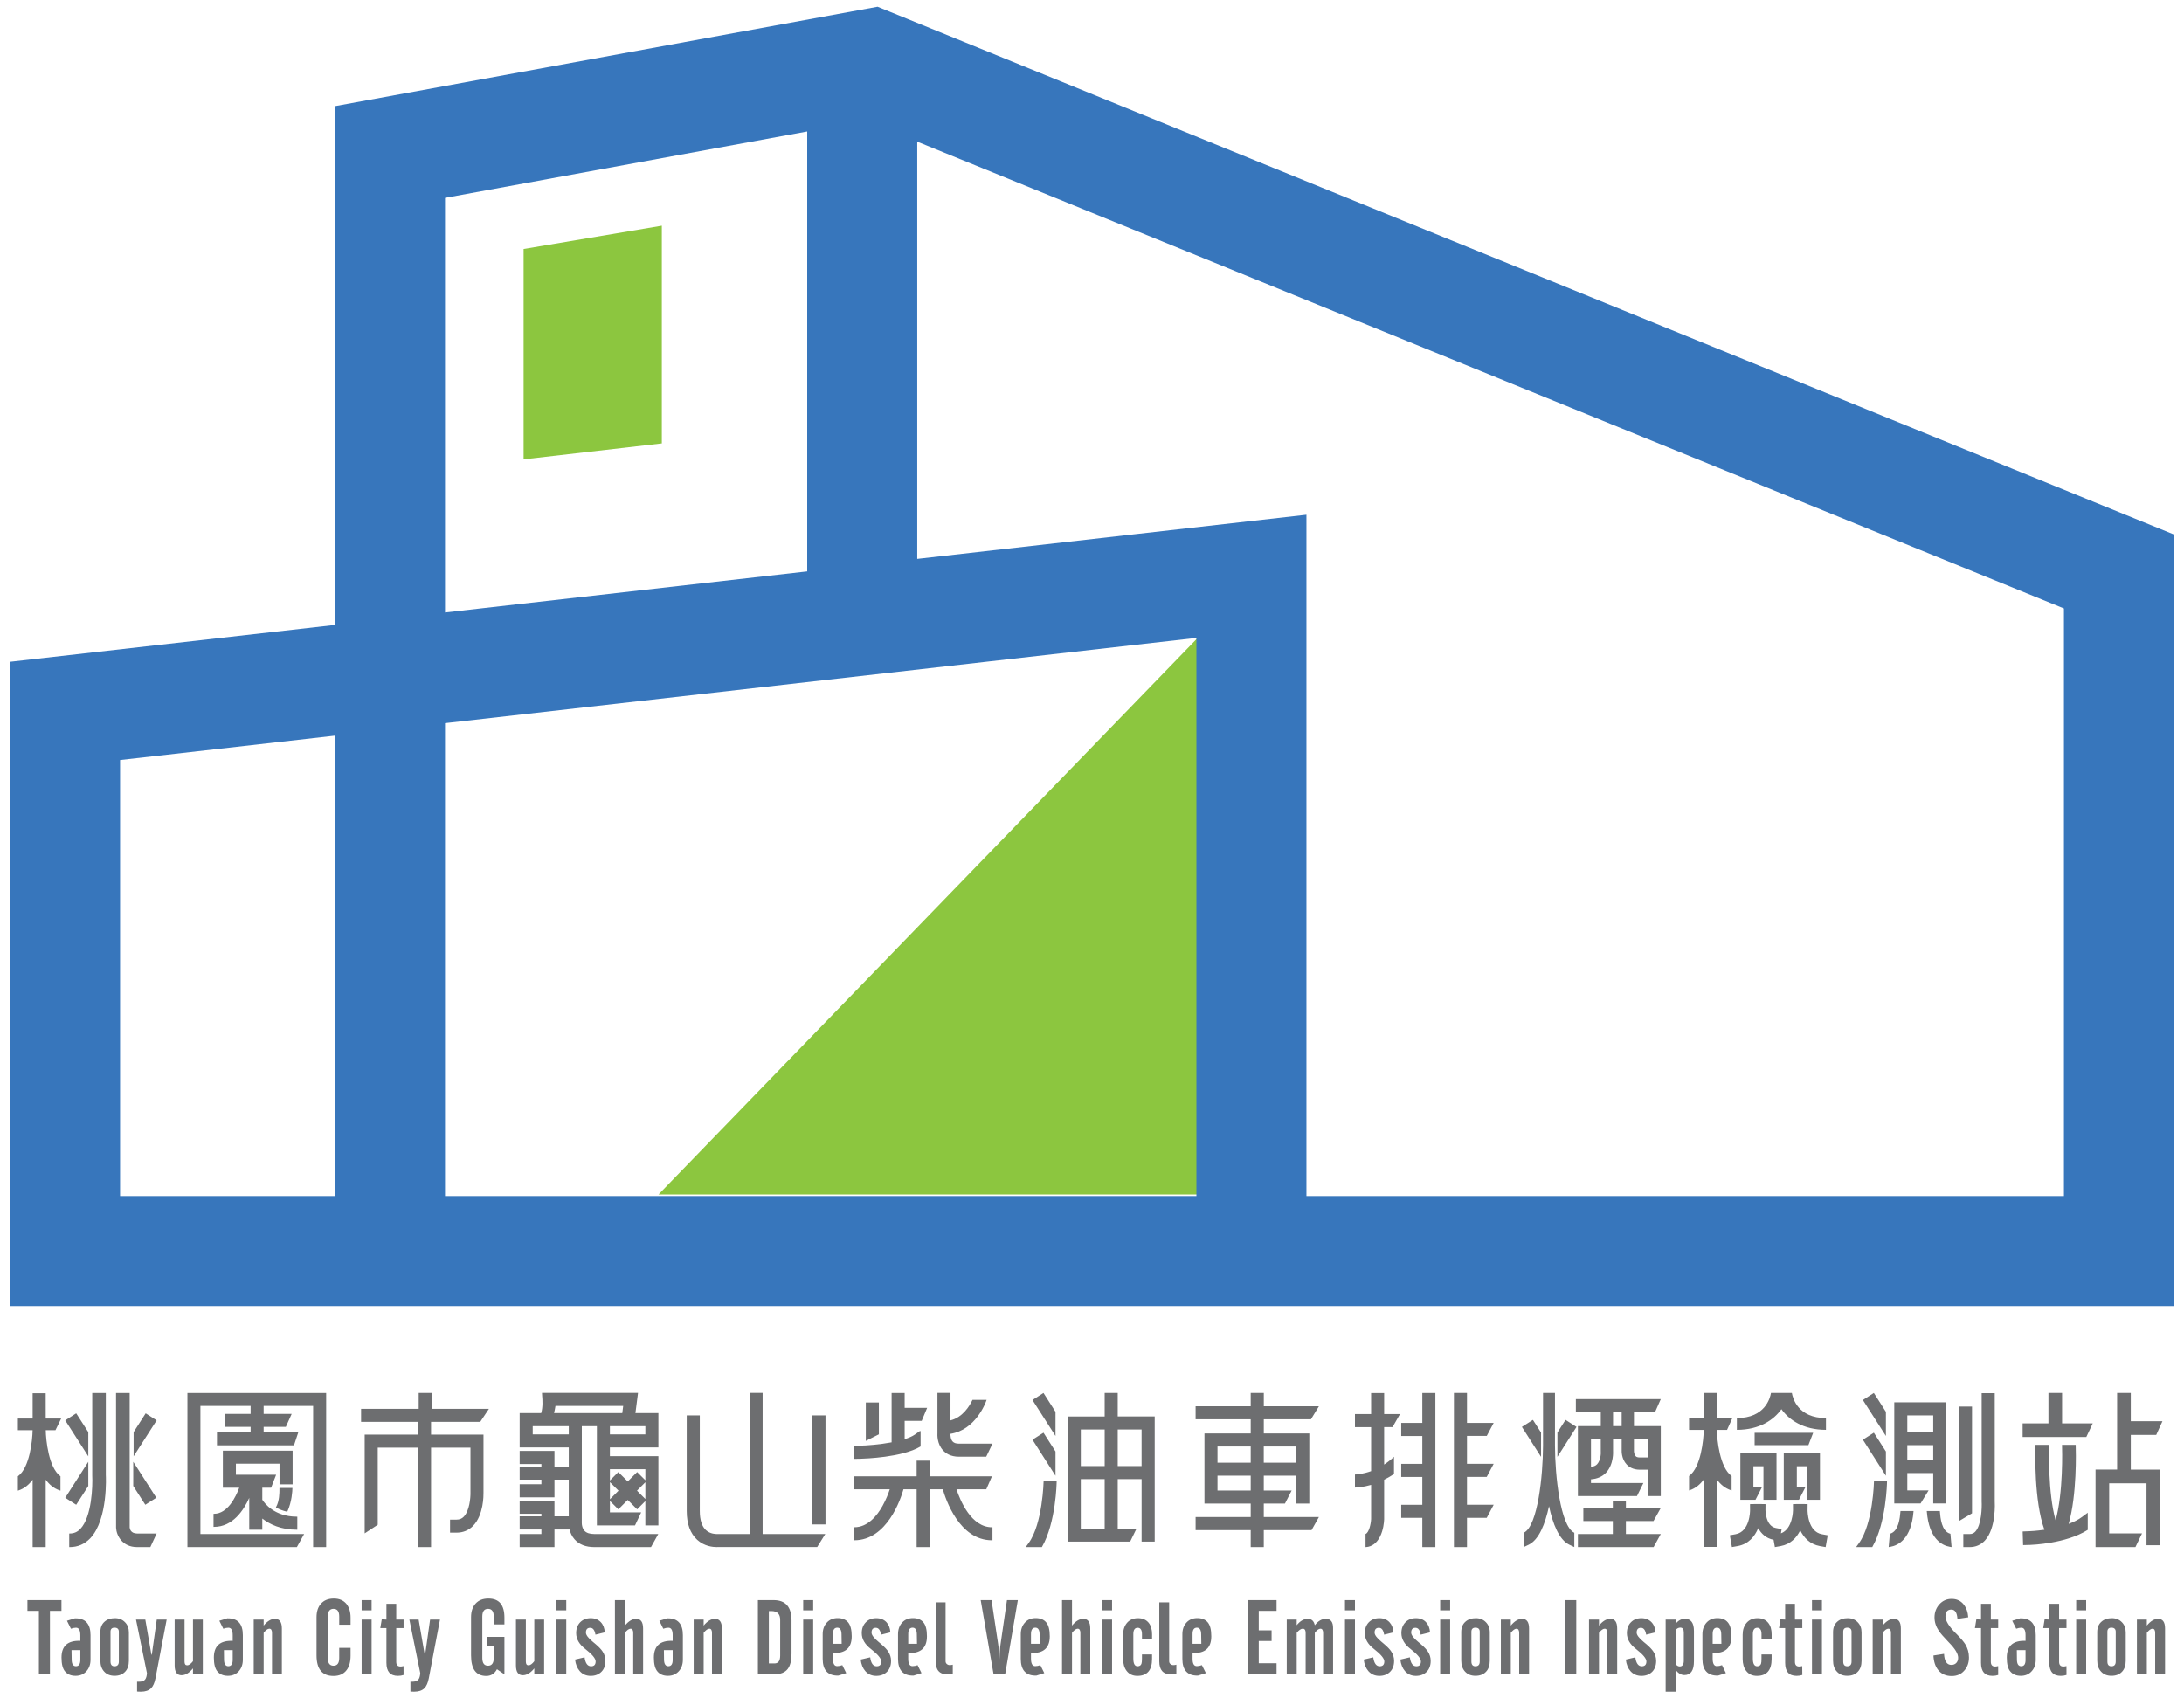 <?xml version="1.0" encoding="utf-8"?>
<!-- Generator: Adobe Illustrator 16.0.0, SVG Export Plug-In . SVG Version: 6.00 Build 0)  -->
<!DOCTYPE svg PUBLIC "-//W3C//DTD SVG 1.1//EN" "http://www.w3.org/Graphics/SVG/1.1/DTD/svg11.dtd">
<svg version="1.1" id="圖層_1" xmlns="http://www.w3.org/2000/svg" xmlns:xlink="http://www.w3.org/1999/xlink" x="0px" y="0px"
	 width="135px" height="105px" viewBox="0 0 135 105" enable-background="new 0 0 135 105" xml:space="preserve">
<g>
	<path fill="#8CC63F" d="M78.866,73.848H40.703l38.164-39.403V73.848z M32.365,28.399l8.545-0.986v-13.46l-8.545,1.441V28.399z"/>
	<path fill="#3776BC" d="M7.422,46.987l13.286-1.507v28.464H7.422V46.987z M27.508,44.708l46.446-5.27v34.505H27.508V44.708z
		 M56.698,8.758l70.88,28.859v36.326H80.755v-42.12l-24.057,2.729V8.758z M27.508,12.234l22.388-4.107v27.198l-22.388,2.54V12.234z
		 M20.708,6.561v32.075L0.622,40.914v39.832h133.756V33.044L54.245,0.417L20.708,6.561z"/>
	<path fill="#6D6E70" d="M34.335,86.92h4.187l-0.057,0.443h-4.218C34.285,87.209,34.313,87.061,34.335,86.92z M100.24,88.166h-0.532
		v-0.859h0.532V88.166z M110.115,87.121c0.466,0.654,1.344,1.277,2.753,1.277v-0.727c-1.734,0-2.051-1.23-2.108-1.555h-1.29
		c-0.055,0.324-0.374,1.555-2.108,1.555v0.727C108.769,88.398,109.648,87.775,110.115,87.121z M117.896,87.504h1.603v1.033h-1.603
		V87.504z M32.929,88.17h2.229v0.51h-2.229V88.17z M39.892,88.68H37.7v-0.51h2.192V88.68z M116.574,87.283l-0.745-1.166
		l-0.678,0.436l1.423,2.225V87.283z M65.244,87.283l-0.743-1.166l-0.68,0.436l1.423,2.225V87.283z M127.465,86.117h-0.844v1.881
		h-1.596v0.844h3.936l0.398-0.844h-1.895V86.117z M54.326,86.705h-0.807v2.377l0.807-0.406V86.705z M112.078,88.58h-3.619v0.764
		h3.324L112.078,88.58z M9.004,87.377l-0.745,1.162v1.496l1.424-2.223L9.004,87.377z M5.458,88.539L4.71,87.377l-0.677,0.436
		l1.425,2.223V88.539z M59.274,90.059h1.687l0.388-0.807h-2.074c-0.184,0-0.31-0.043-0.388-0.131
		c-0.129-0.137-0.141-0.383-0.135-0.477c1.541-0.24,2.157-1.875,2.234-2.1h-0.873c-0.187,0.393-0.613,1.086-1.361,1.271l0.001-1.703
		h-0.807v2.459c-0.01,0.152-0.022,0.688,0.337,1.086C58.447,89.842,58.751,90.059,59.274,90.059z M96.751,87.811l-0.482,0.754v1.502
		l1.181-1.85l-0.681-0.436L96.751,87.811z M95.257,88.564l-0.503-0.781l-0.68,0.434l1.183,1.85V88.564z M101.853,88.977v1.129
		h-0.493c-0.182,0-0.239-0.063-0.257-0.084c-0.09-0.094-0.108-0.266-0.104-0.354v-0.691H101.853z M53.197,90.184
		c0.26-0.008,2.57-0.078,3.693-0.752l0.015-0.012v-0.922l-0.029-0.037l-0.33,0.232c-0.158,0.111-0.379,0.203-0.627,0.283v-1.131
		h1.053l0.337-0.807h-1.39v-0.92h-0.806v3.053c-0.75,0.139-1.545,0.197-1.937,0.205l-0.403,0.01l0.021,0.807L53.197,90.184z
		 M117.896,89.344h1.603v0.922h-1.603V89.344z M77.31,90.428h-2.053v-1h2.053V90.428z M80.124,90.428h-2.007v-1h2.007V90.428z
		 M66.808,90.637v-2.26h1.476v2.26H66.808z M70.565,88.377v2.26H69.09v-2.26H70.565z M98.95,89.732
		c0.013,0.129-0.011,0.559-0.229,0.793c-0.091,0.098-0.222,0.145-0.378,0.162v-1.711h0.606V89.732z M65.244,89.738l-0.743-1.164
		l-0.68,0.434l1.423,2.229V89.738z M116.574,89.738l-0.745-1.164l-0.678,0.434l1.423,2.229V89.738z M37.701,90.832h2.191v0.682
		l-0.508-0.506l-0.581,0.58l-0.583-0.58l-0.52,0.521V90.832z M75.257,91.232h2.053v0.918h-2.053V91.232z M102.301,87.307
		l0.357-0.809h-5.249v0.809h1.541v0.859h-1.415v4.326h3.651l0.398-0.807h-3.241v-0.23c0.377-0.025,0.7-0.162,0.934-0.41
		c0.494-0.533,0.431-1.338,0.431-1.338v-0.73h0.533v0.668c-0.002,0.055-0.022,0.543,0.308,0.893c0.138,0.148,0.39,0.324,0.811,0.324
		h0.493v1.631h0.806v-4.326h-1.659v-0.859H102.301z M39.374,92.158l0.518-0.52v1.037L39.374,92.158z M37.701,92.691v-1.061
		l0.531,0.529L37.701,92.691z M109.005,90.648v2.072h0.807v-2.877h-2.234v2.877h0.935l0.417-0.811h-0.547v-1.262H109.005z
		 M111.691,90.648v2.072h0.807v-2.877h-2.237v2.877h0.938l0.416-0.811h-0.547v-1.262H111.691z M117.896,92.143V91.07h1.603v1.879
		h0.809v-6.254h-3.217v6.254h1.626l0.495-0.807H117.896z M5.458,91.869v-1.496l-1.425,2.223l0.677,0.434L5.458,91.869z
		 M8.982,93.029l0.68-0.434l-1.426-2.223v1.496L8.982,93.029z M17.273,92.021v0.068c0,0.193,0,0.707-0.205,1.076l-0.014,0.027
		l0.028,0.018c0.196,0.109,0.412,0.191,0.647,0.246l0.025,0.008l0.013-0.025c0.277-0.604,0.304-1.283,0.307-1.414l0.001-0.033
		h-0.801L17.273,92.021z M121.897,86.959h-0.81v7.08l0.81-0.482V86.959z M50.217,87.504h0.809v6.742h-0.809V87.504z M68.283,94.502
		h-1.476v-3.057h1.476V94.502z M16.213,94.572v-0.691c0.459,0.357,1.149,0.691,2.132,0.691h0.032v-0.807h-0.032
		c-1.376,0-1.993-0.826-2.132-1.047v-0.74h0.544l0.311-0.805h-2.487v-0.682h2.697v1.277h0.809v-2.082h-4.311v2.291h1.011
		c-0.216,0.578-0.719,1.611-1.557,1.611h-0.032v0.807h0.032c1.158,0,1.832-1.025,2.176-1.791v1.967H16.213z M69.09,86.117h-0.807
		v1.455h-2.284v7.736h3.859l0.395-0.807H69.09v-3.057h1.476v3.863h0.81v-7.736H69.09V86.117z M127.871,94.211
		c0.517-1.807,0.45-4.461,0.435-4.883h-0.846c0.011,0.283,0.082,2.959-0.397,4.664c-0.48-1.705-0.406-4.381-0.398-4.664h-0.843
		c-0.019,0.451-0.096,3.455,0.549,5.246c-0.517,0.074-0.897,0.088-0.906,0.088l-0.438,0.018l0.027,0.842l0.438-0.012
		c0.091-0.004,2.205-0.074,3.541-0.92l0.017-0.01v-1.059l-0.353,0.262C128.46,93.959,128.174,94.098,127.871,94.211z
		 M105.317,95.635h0.804v-4.174c0.223,0.305,0.506,0.549,0.871,0.67l0.044,0.016v-0.893l-0.014-0.012
		c-0.715-0.527-0.889-2.219-0.897-2.842h0.63l0.323-0.719h-0.954v-0.453h-0.003v-1.111h-0.804l-0.001,1.564h-0.91V88.4h0.909
		c-0.01,0.623-0.183,2.314-0.897,2.842l-0.012,0.012v0.893l0.044-0.016c0.364-0.119,0.644-0.363,0.867-0.666V95.635z M91.9,88.777
		l0.429-0.809h-1.65v-1.852h-0.807v9.527h0.807v-1.807H91.9l0.429-0.807h-1.65v-1.723H91.9l0.429-0.809h-1.65v-1.723H91.9z
		 M87.918,87.969h-1.304v0.809h1.304V90.5h-1.304v0.809h1.304v1.723h-1.304v0.807h1.304v1.807h0.807v-9.527h-0.807V87.969z
		 M97.005,95.498l0.308,0.146v-0.883l-0.017-0.01c-0.848-0.43-1.175-3.521-1.178-5.375v-3.26H95.38v3.26
		c-0.005,1.854-0.326,4.945-1.176,5.375l-0.019,0.01v0.883l0.308-0.146c0.637-0.307,1.021-1.289,1.256-2.381
		C95.984,94.209,96.368,95.191,97.005,95.498z M29.886,92.291v-3.598h-3.242v-0.789h3.041l0.538-0.807h-3.536v-0.98h-0.807v0.98
		h-3.561v0.807h3.52v0.789h-3.297v6.104l0.807-0.531V89.5h2.49v6.145h0.806V89.5h2.436v2.803c0.004,0.283-0.055,1.094-0.415,1.465
		c-0.12,0.123-0.259,0.18-0.442,0.18h-0.405v0.805h0.405c0.396,0,0.75-0.145,1.021-0.422C29.901,93.656,29.888,92.428,29.886,92.291
		z M130.376,94.801v-3.1h2.306v3.828h0.845v-4.674h-1.816v-2.143h1.572l0.385-0.848h-1.957v-1.748h-0.845v4.738h-1.334v4.789h2.467
		l0.407-0.844H130.376z M123.301,92.807v-6.678h-0.808v6.701c0.021,0.352-0.007,1.451-0.397,1.865
		c-0.096,0.098-0.198,0.143-0.334,0.143h-0.403v0.807h0.403c0.358,0,0.677-0.137,0.924-0.398
		C123.399,94.486,123.306,92.873,123.301,92.807z M61.348,95.225V94.42h-0.033c-1.28,0-1.96-1.645-2.191-2.348h1.842l0.35-0.803
		h-3.852v-0.967h-0.804v0.967h-3.876v0.803H55c-0.087,0.26-0.233,0.643-0.449,1.031c-0.335,0.602-0.911,1.316-1.743,1.316h-0.033
		v0.805h0.033c2.025,0,2.869-2.559,3.039-3.152h0.813v3.572h0.804v-3.572h0.814c0.168,0.594,1.011,3.152,3.036,3.152H61.348z
		 M120.527,95.627l0.107,0.018l-0.072-0.824l-0.023-0.006c-0.525-0.152-0.597-0.975-0.628-1.367l-0.006-0.031h-0.807l0.005,0.035
		C119.239,95.152,120.054,95.547,120.527,95.627z M102.209,94.035l0.449-0.807h-2.156v-0.434h-0.808v0.434h-1.822v0.807h1.822v0.803
		h-2.158v0.807h4.679l0.443-0.807h-2.156v-0.803H102.209z M111.731,93.363l0.004-0.373l-0.175-0.002v-0.004h-0.557v0.004
		l-0.175,0.002l0.003,0.373c0,0.012-0.008,1.158-0.747,1.434l0.046-0.264l-0.357-0.068c-0.636-0.115-0.644-1.094-0.644-1.102
		l0.003-0.373l-0.228-0.002v-0.004h-0.501v0.004l-0.229,0.002l0.003,0.373c0,0.053-0.003,1.324-0.891,1.486l-0.36,0.066l0.13,0.729
		l0.36-0.064c0.67-0.121,1.052-0.594,1.265-1.105c0.188,0.34,0.486,0.631,0.95,0.719l0.08,0.451l0.359-0.064
		c0.61-0.111,0.986-0.516,1.209-0.973c0.223,0.457,0.599,0.861,1.211,0.973l0.358,0.064l0.129-0.729l-0.359-0.066
		C111.735,94.689,111.731,93.416,111.731,93.363z M20.161,95.645v-9.527h-8.576v9.527h6.766l0.447-0.807h-6.41v-7.92h3.103v0.494
		h-1.609v0.803h1.609v0.336h-2.08v0.805h4.761l0.266-0.805h-2.142v-0.336h1.373l0.36-0.803h-1.733v-0.494h3.06v8.727H20.161z
		 M47.14,94.838v-8.725h-0.805v8.725h-2.028c-0.049,0-0.403,0.006-0.674-0.244c-0.25-0.234-0.377-0.629-0.377-1.174v-5.916h-0.808
		v5.916c0,0.787,0.219,1.383,0.648,1.775c0.445,0.408,0.986,0.449,1.195,0.449c0.033,0,0.057,0,0.072-0.002h6.15l0.501-0.805H47.14z
		 M8.474,95.645h0.819l0.389-0.84H8.474c-0.397,0-0.452-0.291-0.459-0.375v-8.311H7.172l0.002,8.33
		C7.198,94.93,7.563,95.645,8.474,95.645z M85.559,86.123h-0.807l0.001,1.301h-0.999v0.807h0.999v2.719
		c-0.483,0.174-0.868,0.205-0.999,0.209v0.807c0.143-0.002,0.517-0.027,0.999-0.166v2.113c-0.015,0.318-0.136,0.822-0.326,0.912
		l-0.019,0.01v0.811l0.036-0.002c0.362-0.027,0.661-0.25,0.859-0.646c0.21-0.416,0.247-0.885,0.255-1.066v-2.451
		c0.199-0.1,0.402-0.213,0.608-0.359v-1.059c-0.202,0.195-0.406,0.348-0.608,0.48V88.23h0.519l0.462-0.807h-0.98V86.123z
		 M2.018,91.479v4.166h0.807v-4.168c0.223,0.303,0.504,0.547,0.869,0.666l0.043,0.014v-0.889l-0.014-0.01
		c-0.713-0.527-0.886-2.215-0.895-2.84h0.601l0.351-0.719H2.826l-0.002-1.564H2.018l0,1.564H1.105v0.719h0.911
		c-0.009,0.625-0.181,2.313-0.896,2.84l-0.015,0.01v0.889l0.045-0.014C1.514,92.023,1.794,91.781,2.018,91.479z M36.739,94.838
		c-0.287,0-0.494-0.068-0.617-0.207c-0.199-0.227-0.16-0.594-0.16-0.602l0.002-5.859h0.931v6.137h2.356l0.382-0.807h-1.933v-0.709
		l0.522,0.521l0.58-0.582l0.583,0.582l0.506-0.51v1.504h0.806v-4.281h-2.998v-0.541h2.998v-2.121h-1.42l0.161-1.25h-5.936
		l0.01,0.186c0.022,0.252,0.052,0.686-0.06,1.064h-1.33v2.121h3.035v1.188h-0.884v-0.969h-2.151v0.807h1.344v0.162h-1.344v0.805
		h1.344v0.285h-1.344v0.807h2.151v-1.092h0.884v2.268h-0.884v-0.965h-2.151v0.807h1.344v0.158h-1.344v0.811h1.344v0.283h-1.344
		v0.807h2.151v-1.09h0.932c0.049,0.197,0.139,0.412,0.308,0.605c0.282,0.324,0.695,0.484,1.226,0.484h3.502l0.449-0.807H36.739z
		 M117.472,93.447c-0.034,0.393-0.105,1.215-0.633,1.369l-0.021,0.004l-0.073,0.824l0.111-0.018
		c0.471-0.082,1.287-0.475,1.424-2.176l0.002-0.035h-0.807L117.472,93.447z M77.31,95.645h0.808v-1.049h2.954l0.454-0.809h-3.408
		v-0.83h1.308l0.414-0.807h-1.722v-0.918h2.007v1.725h0.807v-4.336h-2.813v-0.873h2.914l0.494-0.809h-3.408v-0.822H77.31v0.822
		h-3.406v0.809h3.406v0.873h-2.858v4.336h2.858v0.83h-3.406v0.809h3.406V95.645z M4.969,94.518
		c-0.181,0.195-0.399,0.287-0.657,0.287H4.279v0.84h0.034c0.495,0,0.92-0.184,1.268-0.547c1.109-1.168,0.964-3.877,0.96-3.9v-5.08
		h-0.84l0,5.102C5.735,91.889,5.67,93.783,4.969,94.518z M63.587,95.391l-0.184,0.254h1.001l0.007-0.016
		c0.862-1.5,0.905-3.953,0.905-4.055v-0.014h-0.806C64.509,91.586,64.452,94.193,63.587,95.391z M116.646,91.561h-0.807
		c0,0.025-0.06,2.633-0.924,3.83l-0.183,0.254h0.998l0.009-0.016c0.859-1.5,0.904-3.953,0.904-4.055L116.646,91.561z M68.121,99.553
		h0.619v-0.629h-0.619V99.553z M112.004,99.553h0.616v-0.629h-0.616V99.553z M128.336,99.553h0.616v-0.629h-0.616V99.553z
		 M89.022,99.553h0.616v-0.629h-0.616V99.553z M22.354,99.553h0.616v-0.629h-0.616V99.553z M83.137,99.553h0.617v-0.629h-0.617
		V99.553z M49.648,99.553h0.618v-0.629h-0.618V99.553z M34.385,99.553h0.617v-0.629h-0.617V99.553z M73.716,101.623v-0.596
		c-0.003-0.266,0.088-0.4,0.27-0.4c0.17,0,0.256,0.135,0.262,0.4l0.01,0.596H73.716z M56.141,101.623v-0.596
		c-0.003-0.266,0.088-0.4,0.269-0.4c0.172,0,0.256,0.135,0.262,0.4l0.01,0.596H56.141z M105.865,101.623v-0.596
		c-0.002-0.266,0.087-0.4,0.267-0.4c0.171,0,0.259,0.135,0.264,0.4l0.009,0.596H105.865z M51.486,101.623v-0.596
		c-0.003-0.266,0.088-0.4,0.269-0.4c0.17,0,0.256,0.135,0.262,0.4l0.009,0.596H51.486z M63.728,101.623v-0.596
		c0-0.266,0.089-0.4,0.27-0.4c0.169,0,0.257,0.135,0.262,0.4l0.01,0.596H63.728z M48.225,102.355c0,0.322-0.116,0.484-0.355,0.484
		h-0.345V99.6h0.156c0.364,0,0.544,0.182,0.544,0.547V102.355z M125.206,102.613c0.002,0.264-0.086,0.398-0.266,0.398
		c-0.175,0-0.263-0.135-0.267-0.398l-0.007-0.598h0.539V102.613z M14.384,102.613c0,0.264-0.089,0.398-0.271,0.398
		c-0.17,0-0.261-0.135-0.265-0.398l-0.007-0.598h0.543V102.613z M4.966,102.613c0,0.264-0.09,0.398-0.271,0.398
		c-0.174,0-0.26-0.135-0.264-0.398l-0.01-0.598h0.545V102.613z M41.58,102.613c0.003,0.264-0.088,0.398-0.267,0.398
		c-0.174,0-0.26-0.135-0.267-0.398l-0.008-0.598h0.542V102.613z M130.78,102.723c0,0.193-0.088,0.291-0.267,0.291
		c-0.165,0-0.248-0.098-0.248-0.291v-1.846c0-0.164,0.083-0.25,0.248-0.25c0.179,0,0.267,0.086,0.267,0.25V102.723z M7.346,102.723
		c0,0.193-0.088,0.291-0.267,0.291c-0.167,0-0.248-0.098-0.248-0.291v-1.846c0-0.164,0.081-0.25,0.248-0.25
		c0.178,0,0.267,0.086,0.267,0.25V102.723z M114.45,102.723c0,0.193-0.086,0.291-0.268,0.291c-0.163,0-0.246-0.098-0.246-0.291
		v-1.846c0-0.164,0.083-0.25,0.246-0.25c0.182,0,0.268,0.086,0.268,0.25V102.723z M91.467,102.723c0,0.193-0.088,0.291-0.268,0.291
		c-0.162,0-0.247-0.098-0.247-0.291v-1.846c0-0.164,0.085-0.25,0.247-0.25c0.18,0,0.268,0.086,0.268,0.25V102.723z M104.081,102.67
		c0,0.236-0.087,0.355-0.255,0.355c-0.084,0-0.166-0.045-0.251-0.141v-2.113c0.087-0.098,0.184-0.148,0.289-0.148
		c0.144,0,0.217,0.098,0.217,0.295V102.67z M58.527,102.875c-0.055-0.045-0.078-0.104-0.078-0.178v-3.637h-0.611v3.648
		c0,0.537,0.235,0.803,0.708,0.803c0.123,0,0.238-0.016,0.348-0.049v-0.547c-0.057,0.018-0.117,0.027-0.182,0.027
		C58.644,102.943,58.579,102.922,58.527,102.875z M72.347,102.875c-0.054-0.045-0.077-0.104-0.077-0.178v-3.637h-0.611v3.648
		c0,0.537,0.238,0.803,0.709,0.803c0.123,0,0.237-0.016,0.346-0.049v-0.547c-0.055,0.018-0.114,0.027-0.18,0.027
		C72.46,102.943,72.398,102.922,72.347,102.875z M61.848,101.643c-0.039,0.258-0.063,0.605-0.076,1.037v-0.082
		c0-0.313-0.025-0.633-0.074-0.955l-0.408-2.719h-0.67l0.796,4.588h0.714l0.786-4.588h-0.672L61.848,101.643z M47.82,98.924h-0.973
		v4.588h1.003c0.39,0,0.674-0.111,0.846-0.338c0.154-0.205,0.231-0.518,0.231-0.938v-2.051
		C48.927,99.342,48.557,98.924,47.82,98.924z M77.127,103.514h1.781v-0.688h-1.1v-1.373h0.793v-0.662h-0.793v-1.205h1.1v-0.662
		h-1.781V103.514z M117.068,100.08c-0.234,0-0.469,0.139-0.697,0.418v-0.371h-0.615v3.387h0.615v-2.566
		c0.131-0.17,0.247-0.256,0.353-0.256c0.108,0,0.162,0.09,0.162,0.266v2.557h0.612v-2.838
		C117.498,100.277,117.354,100.08,117.068,100.08z M34.385,103.514h0.617v-3.387h-0.617V103.514z M39.322,100.08
		c-0.231,0-0.463,0.139-0.695,0.418v-1.574h-0.617v4.59h0.617v-2.566c0.13-0.17,0.248-0.256,0.352-0.256
		c0.109,0,0.163,0.09,0.163,0.266v2.557h0.61v-2.838C39.751,100.277,39.608,100.08,39.322,100.08z M1.695,99.586h0.709v3.928h0.683
		v-3.928h0.712v-0.662H1.695V99.586z M94.085,100.08c-0.233,0-0.466,0.139-0.698,0.418v-0.371h-0.614v3.387h0.614v-2.566
		c0.131-0.17,0.252-0.256,0.354-0.256c0.108,0,0.165,0.09,0.165,0.266v2.557h0.61v-2.838
		C94.516,100.277,94.369,100.08,94.085,100.08z M81.953,100.08c-0.25,0-0.475,0.133-0.68,0.396
		c-0.057-0.264-0.202-0.396-0.434-0.396c-0.247,0-0.476,0.133-0.686,0.396v-0.35h-0.615v3.387h0.615v-2.566
		c0.138-0.17,0.262-0.256,0.377-0.256c0.116,0,0.176,0.09,0.176,0.266v2.557h0.566v-2.566c0.129-0.17,0.244-0.256,0.351-0.256
		c0.105,0,0.163,0.09,0.163,0.266v2.557h0.616v-2.863C82.403,100.271,82.254,100.08,81.953,100.08z M66.959,100.08
		c-0.232,0-0.464,0.139-0.695,0.418v-1.574h-0.617v4.59h0.617v-2.566c0.13-0.17,0.249-0.256,0.351-0.256
		c0.109,0,0.166,0.09,0.166,0.266v2.557h0.611v-2.838C67.392,100.277,67.247,100.08,66.959,100.08z M49.648,103.514h0.618v-3.387
		h-0.618V103.514z M68.121,103.514h0.619v-3.387h-0.619V103.514z M83.137,103.514h0.617v-3.387h-0.617V103.514z M133.396,100.08
		c-0.23,0-0.465,0.139-0.694,0.418v-0.371h-0.613v3.387h0.613v-2.566c0.132-0.17,0.249-0.256,0.353-0.256
		c0.107,0,0.164,0.09,0.164,0.266v2.557h0.61v-2.838C133.828,100.277,133.684,100.08,133.396,100.08z M99.535,100.08
		c-0.234,0-0.467,0.139-0.696,0.418v-0.371h-0.617v3.387h0.617v-2.566c0.131-0.17,0.247-0.256,0.353-0.256
		c0.108,0,0.163,0.09,0.163,0.266v2.557h0.608v-2.838C99.963,100.277,99.82,100.08,99.535,100.08z M22.354,103.514h0.616v-3.387
		h-0.616V103.514z M96.739,103.514h0.695v-4.59h-0.695V103.514z M112.004,103.514h0.616v-3.387h-0.616V103.514z M44.19,100.08
		c-0.229,0-0.464,0.139-0.695,0.418v-0.371h-0.616v3.387h0.616v-2.566c0.132-0.17,0.249-0.256,0.354-0.256
		c0.109,0,0.161,0.09,0.161,0.266v2.557h0.611v-2.838C44.622,100.277,44.479,100.08,44.19,100.08z M16.994,100.08
		c-0.234,0-0.464,0.139-0.697,0.418v-0.371h-0.614v3.387h0.614v-2.566c0.131-0.17,0.247-0.256,0.353-0.256
		c0.11,0,0.164,0.09,0.164,0.266v2.557h0.609v-2.838C17.422,100.277,17.278,100.08,16.994,100.08z M89.022,103.514h0.616v-3.387
		h-0.616V103.514z M128.336,103.514h0.616v-3.387h-0.616V103.514z M11.928,102.701c-0.132,0.17-0.251,0.254-0.358,0.254
		c-0.109,0-0.163-0.076-0.163-0.229v-2.6h-0.611v2.838c0,0.404,0.142,0.604,0.427,0.604c0.239,0,0.475-0.143,0.706-0.424v0.369
		h0.607v-3.387h-0.607V102.701z M33.027,102.701c-0.132,0.17-0.251,0.254-0.359,0.254c-0.11,0-0.164-0.076-0.164-0.229v-2.6h-0.612
		v2.838c0,0.404,0.142,0.604,0.427,0.604c0.24,0,0.476-0.143,0.708-0.424v0.369h0.607v-3.387h-0.607V102.701z M74.01,100.035
		c-0.278,0-0.504,0.094-0.674,0.279c-0.167,0.188-0.25,0.428-0.25,0.715v1.523c0,0.707,0.321,1.053,0.961,1.039l0.493-0.154
		l-0.247-0.494c-0.109,0.043-0.214,0.063-0.313,0.063c-0.179,0-0.267-0.156-0.264-0.471v-0.34c0.775,0.031,1.158-0.314,1.158-1.035
		c0-0.404-0.074-0.693-0.223-0.867C74.499,100.119,74.287,100.035,74.01,100.035z M56.433,100.035c-0.279,0-0.502,0.094-0.672,0.279
		c-0.167,0.188-0.252,0.428-0.252,0.715v1.523c0,0.707,0.321,1.053,0.963,1.039l0.49-0.154l-0.245-0.494
		c-0.107,0.043-0.215,0.063-0.313,0.063c-0.178,0-0.267-0.156-0.264-0.471v-0.34c0.773,0.031,1.157-0.314,1.157-1.035
		c0-0.404-0.074-0.693-0.224-0.867C56.923,100.119,56.71,100.035,56.433,100.035z M64.019,100.035c-0.278,0-0.5,0.094-0.668,0.279
		c-0.169,0.188-0.253,0.428-0.253,0.715v1.523c0,0.707,0.321,1.053,0.962,1.039l0.491-0.154l-0.244-0.494
		c-0.11,0.043-0.216,0.063-0.315,0.063c-0.178,0-0.264-0.156-0.264-0.471v-0.34c0.774,0.031,1.162-0.314,1.162-1.035
		c0-0.404-0.076-0.693-0.227-0.867S64.299,100.035,64.019,100.035z M51.777,100.035c-0.278,0-0.502,0.094-0.67,0.279
		c-0.171,0.188-0.254,0.428-0.254,0.715v1.523c0,0.707,0.324,1.053,0.966,1.039l0.49-0.154l-0.244-0.494
		c-0.111,0.043-0.216,0.063-0.316,0.063c-0.177,0-0.266-0.156-0.262-0.471v-0.34c0.773,0.031,1.16-0.314,1.16-1.035
		c0-0.404-0.077-0.693-0.226-0.867C52.27,100.119,52.054,100.035,51.777,100.035z M106.156,100.035
		c-0.279,0-0.501,0.094-0.671,0.279c-0.168,0.188-0.253,0.428-0.253,0.715v1.523c0,0.707,0.32,1.053,0.965,1.039l0.486-0.154
		l-0.24-0.494c-0.11,0.043-0.216,0.063-0.316,0.063c-0.175,0-0.264-0.156-0.262-0.471v-0.34c0.771,0.031,1.16-0.314,1.16-1.035
		c0-0.404-0.075-0.693-0.228-0.867C106.65,100.119,106.434,100.035,106.156,100.035z M91.228,100.039
		c-0.268,0-0.484,0.074-0.647,0.221c-0.172,0.152-0.257,0.367-0.257,0.641v1.756c0,0.287,0.078,0.512,0.231,0.682
		c0.159,0.176,0.374,0.264,0.645,0.264c0.279,0,0.498-0.082,0.654-0.25c0.156-0.162,0.235-0.391,0.235-0.682v-1.752
		c0-0.256-0.082-0.469-0.242-0.631C91.686,100.123,91.479,100.039,91.228,100.039z M130.542,100.039
		c-0.269,0-0.485,0.074-0.647,0.221c-0.174,0.152-0.259,0.367-0.259,0.641v1.756c0,0.287,0.078,0.512,0.233,0.682
		c0.157,0.176,0.373,0.264,0.645,0.264c0.278,0,0.494-0.082,0.654-0.25c0.153-0.162,0.231-0.391,0.231-0.682v-1.752
		c0-0.256-0.078-0.469-0.239-0.631C130.997,100.123,130.793,100.039,130.542,100.039z M114.212,100.039
		c-0.269,0-0.482,0.074-0.648,0.221c-0.172,0.152-0.257,0.367-0.257,0.641v1.756c0,0.287,0.076,0.512,0.233,0.682
		c0.157,0.176,0.369,0.264,0.643,0.264c0.279,0,0.495-0.082,0.651-0.25c0.158-0.162,0.235-0.391,0.235-0.682v-1.752
		c0-0.256-0.079-0.469-0.241-0.631C114.669,100.123,114.464,100.039,114.212,100.039z M7.107,100.039
		c-0.267,0-0.484,0.074-0.647,0.221c-0.172,0.152-0.256,0.367-0.256,0.641v1.756c0,0.287,0.077,0.512,0.232,0.682
		c0.156,0.176,0.372,0.264,0.644,0.264c0.278,0,0.493-0.082,0.652-0.25c0.156-0.162,0.234-0.391,0.234-0.682v-1.752
		c0-0.256-0.08-0.469-0.241-0.631C7.563,100.123,7.357,100.039,7.107,100.039z M14.049,100.049l-0.492,0.15l0.246,0.494
		c0.108-0.041,0.215-0.063,0.315-0.063c0.179,0,0.267,0.156,0.266,0.475v0.338c-0.777-0.031-1.165,0.313-1.165,1.033
		c0,0.408,0.076,0.697,0.227,0.867c0.151,0.174,0.365,0.262,0.641,0.262c0.279,0,0.504-0.096,0.677-0.287
		c0.162-0.186,0.247-0.42,0.247-0.711v-1.521C15.011,100.385,14.69,100.035,14.049,100.049z M4.63,100.049l-0.491,0.15l0.246,0.494
		c0.109-0.041,0.216-0.063,0.315-0.063c0.179,0,0.266,0.156,0.266,0.475v0.338c-0.775-0.031-1.164,0.313-1.164,1.033
		c0,0.408,0.076,0.697,0.227,0.867c0.151,0.174,0.364,0.262,0.643,0.262c0.277,0,0.502-0.096,0.674-0.287
		c0.165-0.186,0.249-0.42,0.249-0.711v-1.521C5.595,100.385,5.272,100.035,4.63,100.049z M41.247,100.049l-0.491,0.15L41,100.693
		c0.111-0.041,0.215-0.063,0.318-0.063c0.177,0,0.266,0.156,0.262,0.475v0.338c-0.774-0.031-1.162,0.313-1.162,1.033
		c0,0.408,0.075,0.697,0.227,0.867c0.148,0.174,0.363,0.262,0.64,0.262c0.279,0,0.504-0.096,0.677-0.287
		c0.164-0.186,0.249-0.42,0.249-0.711v-1.521C42.211,100.385,41.888,100.035,41.247,100.049z M124.874,100.049l-0.491,0.15
		l0.245,0.494c0.11-0.041,0.218-0.063,0.315-0.063c0.18,0,0.265,0.156,0.263,0.475v0.338c-0.773-0.031-1.16,0.313-1.16,1.033
		c0,0.408,0.073,0.697,0.226,0.867c0.15,0.174,0.363,0.262,0.642,0.262c0.279,0,0.503-0.096,0.673-0.287
		c0.168-0.186,0.25-0.42,0.25-0.711v-1.521C125.836,100.385,125.516,100.035,124.874,100.049z M127.281,99.15h-0.606v0.977
		l-0.29-0.018l-0.087,0.545h0.377v2.146c0,0.539,0.235,0.807,0.708,0.807c0.127,0,0.246-0.018,0.354-0.055l-0.003-0.551
		c-0.083,0.02-0.143,0.029-0.184,0.029c-0.18,0-0.27-0.096-0.27-0.291v-2.086h0.456v-0.527h-0.456V99.15z M24.493,99.15h-0.607
		v0.977l-0.288-0.018l-0.091,0.545h0.379v2.146c0,0.539,0.237,0.807,0.708,0.807c0.127,0,0.246-0.018,0.352-0.055l-0.003-0.551
		c-0.081,0.02-0.14,0.029-0.179,0.029c-0.182,0-0.271-0.096-0.271-0.291v-2.086h0.453v-0.527h-0.453V99.15z M123.059,99.15h-0.606
		v0.977l-0.288-0.018l-0.089,0.545h0.377v2.146c0,0.539,0.236,0.807,0.711,0.807c0.126,0,0.241-0.018,0.35-0.055l-0.002-0.551
		c-0.082,0.02-0.142,0.029-0.181,0.029c-0.18,0-0.271-0.096-0.271-0.291v-2.086h0.454v-0.527h-0.454V99.15z M110.952,99.15h-0.606
		v0.977l-0.29-0.018l-0.089,0.545h0.379v2.146c0,0.539,0.235,0.807,0.707,0.807c0.126,0,0.243-0.018,0.354-0.055l-0.006-0.551
		c-0.079,0.02-0.141,0.029-0.18,0.029c-0.181,0-0.27-0.096-0.27-0.291v-2.086h0.455v-0.527h-0.455V99.15z M87.844,101.66
		c-0.059-0.053-0.122-0.102-0.182-0.152c-0.289-0.236-0.433-0.43-0.433-0.574c0-0.201,0.087-0.299,0.266-0.299
		c0.171,0,0.279,0.143,0.322,0.426l0.578-0.143c-0.019-0.268-0.104-0.479-0.253-0.635c-0.153-0.16-0.357-0.244-0.618-0.244
		c-0.27,0-0.487,0.088-0.652,0.256c-0.164,0.17-0.248,0.393-0.248,0.672c0,0.363,0.191,0.693,0.573,0.984
		c0.421,0.328,0.634,0.584,0.634,0.762c0,0.203-0.093,0.301-0.281,0.301c-0.22,0-0.353-0.184-0.402-0.553l-0.589,0.137
		c0.038,0.301,0.132,0.535,0.288,0.715c0.175,0.197,0.4,0.295,0.678,0.295c0.273,0,0.494-0.086,0.662-0.252
		c0.166-0.166,0.248-0.395,0.248-0.676c0-0.209-0.058-0.4-0.173-0.576C88.176,101.975,88.039,101.828,87.844,101.66z M54.486,101.66
		c-0.061-0.053-0.123-0.102-0.18-0.152c-0.288-0.236-0.433-0.43-0.433-0.574c0-0.201,0.088-0.299,0.262-0.299
		c0.173,0,0.28,0.143,0.325,0.426l0.577-0.143c-0.018-0.268-0.101-0.479-0.248-0.635c-0.157-0.16-0.363-0.244-0.622-0.244
		c-0.271,0-0.486,0.088-0.65,0.256c-0.166,0.17-0.249,0.393-0.249,0.672c0,0.363,0.191,0.693,0.571,0.984
		c0.422,0.328,0.635,0.584,0.635,0.762c0,0.203-0.094,0.301-0.282,0.301c-0.222,0-0.354-0.184-0.402-0.553l-0.589,0.137
		c0.036,0.301,0.131,0.535,0.287,0.715c0.174,0.197,0.4,0.295,0.678,0.295c0.274,0,0.494-0.086,0.661-0.252
		c0.168-0.166,0.252-0.395,0.252-0.676c0-0.209-0.061-0.4-0.176-0.576C54.821,101.975,54.681,101.828,54.486,101.66z M85.581,101.66
		c-0.061-0.053-0.119-0.102-0.179-0.152c-0.291-0.236-0.434-0.43-0.434-0.574c0-0.201,0.089-0.299,0.264-0.299
		c0.174,0,0.281,0.143,0.325,0.426l0.577-0.143c-0.02-0.268-0.103-0.479-0.252-0.635c-0.156-0.16-0.362-0.244-0.62-0.244
		c-0.271,0-0.486,0.088-0.653,0.256c-0.162,0.17-0.246,0.393-0.246,0.672c0,0.363,0.19,0.693,0.573,0.984
		c0.421,0.328,0.633,0.584,0.633,0.762c0,0.203-0.095,0.301-0.283,0.301c-0.218,0-0.35-0.184-0.401-0.553l-0.589,0.137
		c0.037,0.301,0.134,0.535,0.288,0.715c0.176,0.197,0.401,0.295,0.679,0.295c0.274,0,0.495-0.086,0.661-0.252
		c0.167-0.166,0.25-0.395,0.25-0.676c0-0.209-0.059-0.4-0.175-0.576C85.918,101.975,85.774,101.828,85.581,101.66z M101.782,101.66
		c-0.064-0.053-0.122-0.102-0.184-0.152c-0.286-0.236-0.431-0.43-0.431-0.574c0-0.201,0.088-0.299,0.263-0.299
		c0.173,0,0.28,0.143,0.324,0.426l0.576-0.143c-0.017-0.268-0.099-0.479-0.25-0.635c-0.157-0.16-0.363-0.244-0.621-0.244
		c-0.27,0-0.485,0.088-0.648,0.256c-0.166,0.17-0.249,0.393-0.249,0.672c0,0.363,0.19,0.693,0.57,0.984
		c0.422,0.328,0.637,0.584,0.637,0.762c0,0.203-0.096,0.301-0.284,0.301c-0.217,0-0.353-0.184-0.4-0.553l-0.589,0.137
		c0.035,0.301,0.132,0.535,0.287,0.715c0.173,0.197,0.4,0.295,0.677,0.295c0.275,0,0.496-0.086,0.665-0.252
		c0.164-0.166,0.247-0.395,0.247-0.676c0-0.209-0.058-0.4-0.174-0.576C102.115,101.975,101.974,101.828,101.782,101.66z
		 M36.832,101.66c-0.062-0.053-0.122-0.102-0.181-0.152c-0.29-0.236-0.434-0.43-0.434-0.574c0-0.201,0.088-0.299,0.264-0.299
		c0.172,0,0.28,0.143,0.325,0.426l0.577-0.143c-0.018-0.268-0.099-0.479-0.25-0.635c-0.155-0.16-0.363-0.244-0.62-0.244
		c-0.27,0-0.488,0.088-0.652,0.256c-0.164,0.17-0.247,0.393-0.247,0.672c0,0.363,0.189,0.693,0.57,0.984
		c0.423,0.328,0.634,0.584,0.634,0.762c0,0.203-0.095,0.301-0.281,0.301c-0.219,0-0.353-0.184-0.403-0.553l-0.59,0.137
		c0.038,0.301,0.134,0.535,0.292,0.715c0.171,0.197,0.398,0.295,0.677,0.295c0.273,0,0.492-0.086,0.661-0.252
		c0.167-0.166,0.249-0.395,0.249-0.676c0-0.209-0.058-0.4-0.174-0.576C37.165,101.975,37.027,101.828,36.832,101.66z
		 M70.343,100.039c-0.288,0-0.517,0.1-0.682,0.293c-0.158,0.189-0.238,0.432-0.238,0.729v1.5c0,0.305,0.074,0.551,0.215,0.736
		c0.156,0.207,0.377,0.311,0.665,0.311c0.605,0,0.909-0.348,0.909-1.047v-0.279h-0.624v0.26c0,0.16-0.012,0.266-0.033,0.32
		c-0.036,0.1-0.116,0.152-0.237,0.152c-0.178,0-0.263-0.16-0.263-0.473v-1.512c0-0.262,0.087-0.395,0.269-0.395
		c0.177,0,0.265,0.133,0.265,0.395v0.275h0.624v-0.268c0-0.299-0.071-0.539-0.212-0.713
		C70.844,100.135,70.624,100.039,70.343,100.039z M108.638,100.039c-0.284,0-0.512,0.1-0.679,0.293
		c-0.158,0.189-0.239,0.432-0.239,0.729v1.5c0,0.305,0.073,0.551,0.216,0.736c0.156,0.207,0.379,0.311,0.663,0.311
		c0.606,0,0.911-0.348,0.911-1.047v-0.279h-0.627v0.26c0,0.16-0.009,0.266-0.03,0.32c-0.035,0.1-0.115,0.152-0.238,0.152
		c-0.174,0-0.265-0.16-0.265-0.473v-1.512c0-0.262,0.091-0.395,0.27-0.395c0.177,0,0.264,0.133,0.264,0.395v0.275h0.627v-0.268
		c0-0.299-0.071-0.539-0.216-0.713C109.141,100.135,108.922,100.039,108.638,100.039z M20.639,98.826
		c-0.342,0-0.606,0.104-0.796,0.316c-0.183,0.201-0.277,0.48-0.277,0.842v2.354c0,0.852,0.35,1.275,1.048,1.275
		c0.356,0,0.627-0.119,0.808-0.359c0.167-0.217,0.248-0.516,0.248-0.898v-0.479h-0.702v0.623c0,0.322-0.117,0.48-0.354,0.48
		c-0.234,0-0.352-0.158-0.352-0.48v-2.561c0-0.318,0.118-0.477,0.352-0.477c0.237,0,0.354,0.158,0.354,0.477v0.504h0.702v-0.439
		c0-0.352-0.085-0.629-0.256-0.846C21.229,98.936,20.969,98.826,20.639,98.826z M30.192,98.826c-0.343,0-0.608,0.104-0.797,0.316
		c-0.184,0.201-0.278,0.48-0.278,0.842v2.354c0,0.852,0.313,1.275,0.942,1.275c0.292,0,0.513-0.141,0.66-0.416l0.461,0.316v-2.316
		h-1.074v0.586h0.414v0.717c0,0.322-0.12,0.48-0.353,0.48c-0.235,0-0.354-0.158-0.354-0.48v-2.561c0-0.318,0.119-0.477,0.354-0.477
		c0.233,0,0.353,0.158,0.353,0.477v0.486h0.66v-0.422C31.179,99.217,30.851,98.826,30.192,98.826z M120.941,101.02
		c-0.019-0.018-0.032-0.031-0.044-0.041c-0.426-0.43-0.642-0.779-0.642-1.045c0-0.285,0.121-0.426,0.365-0.426
		c0.227,0,0.351,0.191,0.375,0.576l0.668-0.1c-0.024-0.328-0.121-0.596-0.288-0.801c-0.183-0.225-0.431-0.336-0.737-0.336
		c-0.306,0-0.555,0.111-0.759,0.336c-0.201,0.225-0.301,0.496-0.301,0.813c0,0.281,0.088,0.561,0.269,0.832
		c0.103,0.15,0.291,0.373,0.575,0.666l0.063,0.066c0.371,0.377,0.555,0.688,0.555,0.926c0,0.133-0.039,0.24-0.113,0.32
		c-0.08,0.084-0.18,0.123-0.307,0.123c-0.278,0-0.43-0.225-0.453-0.682l-0.655,0.102c0.018,0.377,0.115,0.682,0.3,0.904
		c0.199,0.246,0.476,0.365,0.832,0.365c0.314,0,0.571-0.107,0.766-0.328c0.198-0.215,0.298-0.49,0.298-0.818
		c0-0.293-0.075-0.564-0.224-0.813C121.385,101.498,121.202,101.285,120.941,101.02z M26.279,102.299h-0.026l-0.376-2.172h-0.573
		l0.674,3.311c-0.014,0.186-0.052,0.32-0.119,0.4c-0.074,0.088-0.2,0.131-0.379,0.131h-0.11v0.604
		c0.054,0.008,0.137,0.01,0.245,0.01c0.271,0,0.478-0.074,0.618-0.211c0.128-0.129,0.219-0.336,0.273-0.619l0.691-3.625h-0.612
		L26.279,102.299z M9.382,102.299H9.359l-0.377-2.172H8.406l0.677,3.311c-0.011,0.186-0.052,0.32-0.118,0.4
		c-0.075,0.088-0.202,0.131-0.38,0.131H8.472v0.604c0.056,0.008,0.139,0.01,0.246,0.01c0.272,0,0.477-0.074,0.62-0.211
		c0.128-0.129,0.218-0.336,0.273-0.619l0.691-3.625H9.69L9.382,102.299z M104.151,100.08c-0.228,0-0.42,0.105-0.576,0.313v-0.266
		h-0.616v4.455h0.616v-1.342c0.167,0.213,0.349,0.318,0.541,0.318c0.395,0,0.592-0.281,0.592-0.85v-1.877
		C104.708,100.33,104.524,100.08,104.151,100.08z"/>
</g>
</svg>

